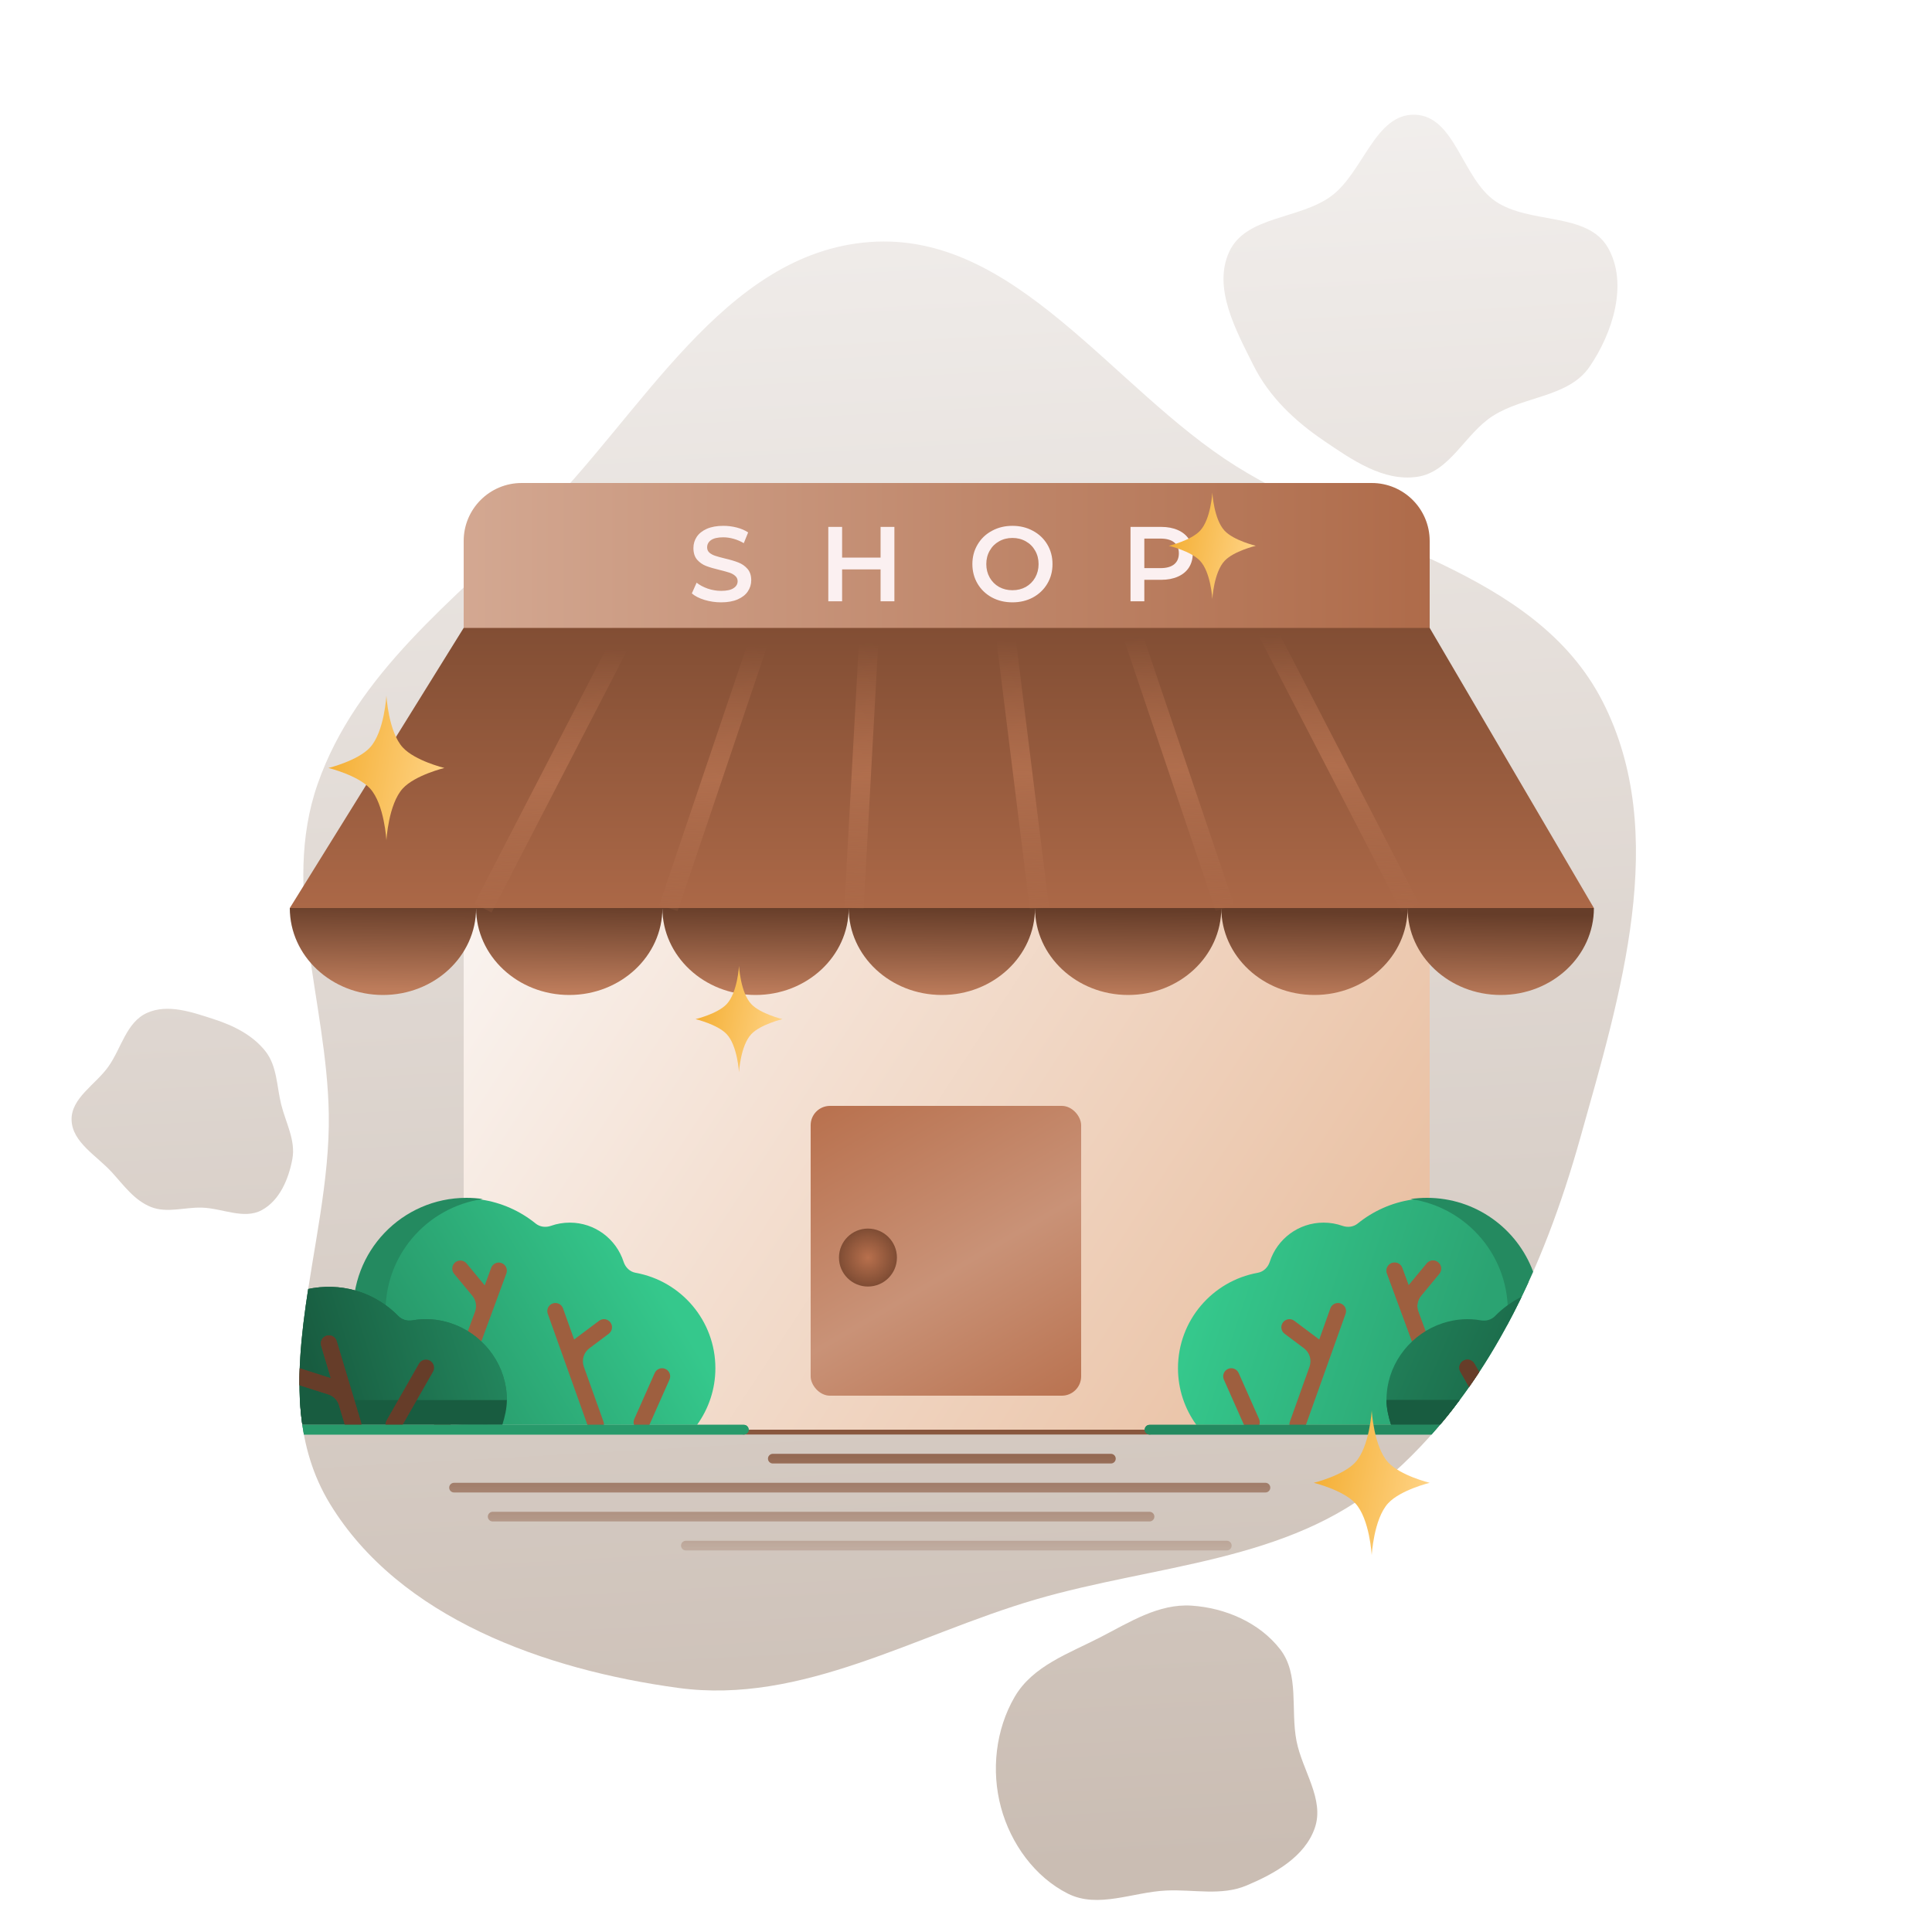 <?xml version="1.0" encoding="UTF-8"?> <svg xmlns="http://www.w3.org/2000/svg" width="200" height="200" viewBox="0 0 200 200" fill="none"> <path fill-rule="evenodd" clip-rule="evenodd" d="M90.028 25.055C105.109 23.93 115.131 40.222 127.945 48.253C140.943 56.401 158.9 58.952 165.894 72.606C172.917 86.318 167.744 102.995 163.581 117.828C159.818 131.239 153.864 144.355 143.233 153.355C133.341 161.729 119.596 161.951 107.158 165.593C94.731 169.231 83.044 176.478 70.214 174.733C56.462 172.864 41.369 167.523 34.153 155.669C27.012 143.938 34.269 129.035 34.035 115.303C33.837 103.68 29.048 92.129 32.883 81.156C36.886 69.703 46.925 62.153 55.582 53.654C66.451 42.983 74.838 26.189 90.028 25.055Z" fill="url(#paint0_linear)"></path> <path fill-rule="evenodd" clip-rule="evenodd" d="M7.41 115.952C7.339 113.672 9.91 112.275 11.23 110.4C12.57 108.498 13.084 105.81 15.228 104.851C17.382 103.887 19.909 104.782 22.159 105.512C24.193 106.172 26.167 107.16 27.478 108.824C28.697 110.372 28.637 112.445 29.112 114.344C29.587 116.242 30.621 118.053 30.266 119.974C29.885 122.033 28.962 124.27 27.092 125.275C25.242 126.27 23.002 125.073 20.892 125.013C19.105 124.963 17.298 125.604 15.639 124.951C13.907 124.268 12.815 122.704 11.568 121.34C10.003 119.629 7.481 118.249 7.41 115.952Z" fill="url(#paint1_linear)"></path> <path fill-rule="evenodd" clip-rule="evenodd" d="M129.761 37.828C127.923 34.154 125.532 29.801 127.246 26.07C128.965 22.328 134.504 22.74 137.815 20.295C141.134 17.844 142.345 11.748 146.468 11.875C150.635 12.003 151.349 18.45 154.784 20.818C158.341 23.27 164.323 21.899 166.462 25.655C168.569 29.356 166.955 34.457 164.55 37.967C162.382 41.132 157.778 40.986 154.547 43.05C151.65 44.9 150.113 48.863 146.712 49.36C143.202 49.873 139.961 47.607 137.026 45.61C134.019 43.564 131.39 41.081 129.761 37.828Z" fill="url(#paint2_linear)"></path> <path fill-rule="evenodd" clip-rule="evenodd" d="M134.212 180.213C134.812 183.301 137.133 186.256 136.111 189.221C135.076 192.223 131.955 193.959 129.051 195.183C126.428 196.29 123.58 195.576 120.735 195.706C117.258 195.865 113.676 197.598 110.552 196.03C107.121 194.307 104.633 190.848 103.624 187.116C102.592 183.3 103.062 179.047 105.043 175.65C106.908 172.451 110.627 171.178 113.902 169.491C116.945 167.924 119.946 165.989 123.362 166.216C126.83 166.447 130.371 167.961 132.519 170.731C134.531 173.327 133.585 176.982 134.212 180.213Z" fill="url(#paint3_linear)"></path> <g filter="url(#filter0_d)"> <path d="M47 154H131M80 151H115M51 157H119M71 160H127M77 148H119" stroke="url(#paint4_linear)" stroke-linecap="round" stroke-linejoin="round"></path> </g> <g filter="url(#filter1_d)"> <rect x="48" y="94" width="100" height="54" fill="url(#paint5_linear)"></rect> <rect x="83.919" y="114.481" width="28" height="30" rx="2" fill="url(#paint6_linear)"></rect> <path d="M48 56C48 52.686 50.686 50 54 50H142C145.314 50 148 52.686 148 56V66H48V56Z" fill="url(#paint7_linear)"></path> <path d="M165 94L148 65H48L30 94H165Z" fill="url(#paint8_linear)"></path> <path d="M49.286 94C49.286 98.971 44.968 103 39.643 103C34.317 103 30 98.971 30 94H49.286H68.571H87.857H107.143H126.429H145.714H165C165 98.971 160.683 103 155.357 103C150.032 103 145.714 98.971 145.714 94C145.714 98.971 141.397 103 136.071 103C130.746 103 126.429 98.971 126.429 94C126.429 98.971 122.111 103 116.786 103C111.46 103 107.143 98.971 107.143 94C107.143 98.971 102.826 103 97.5 103C92.174 103 87.857 98.971 87.857 94C87.857 98.971 83.54 103 78.214 103C72.889 103 68.571 98.971 68.571 94C68.571 98.971 64.254 103 58.929 103C53.603 103 49.286 98.971 49.286 94Z" fill="url(#paint9_linear)"></path> <path d="M50 94L65 65M69.2 94L79 65M88.4 94L90 65M107.6 94L104 65M126.8 94L117 65M146 94L131 65" stroke="url(#paint10_linear)" stroke-width="2"></path> <circle cx="89.85" cy="130.182" r="3" fill="url(#paint11_radial)"></circle> <path d="M74.654 62.354C74.06 62.354 73.484 62.27 72.927 62.101C72.377 61.933 71.94 61.709 71.618 61.43L72.113 60.319C72.428 60.569 72.813 60.774 73.268 60.935C73.73 61.089 74.192 61.166 74.654 61.166C75.226 61.166 75.651 61.075 75.93 60.891C76.216 60.708 76.359 60.466 76.359 60.165C76.359 59.945 76.278 59.766 76.117 59.626C75.963 59.48 75.765 59.366 75.523 59.285C75.281 59.205 74.951 59.113 74.533 59.01C73.946 58.871 73.469 58.732 73.103 58.592C72.743 58.453 72.432 58.237 72.168 57.943C71.911 57.643 71.783 57.239 71.783 56.733C71.783 56.308 71.896 55.923 72.124 55.578C72.358 55.226 72.707 54.948 73.169 54.742C73.638 54.537 74.21 54.434 74.885 54.434C75.354 54.434 75.816 54.493 76.271 54.61C76.725 54.728 77.118 54.896 77.448 55.116L76.997 56.227C76.659 56.029 76.307 55.879 75.941 55.776C75.574 55.674 75.218 55.622 74.874 55.622C74.309 55.622 73.887 55.718 73.609 55.908C73.337 56.099 73.202 56.352 73.202 56.667C73.202 56.887 73.279 57.067 73.433 57.206C73.594 57.346 73.796 57.456 74.038 57.536C74.28 57.617 74.61 57.709 75.028 57.811C75.6 57.943 76.069 58.083 76.436 58.229C76.802 58.369 77.114 58.585 77.371 58.878C77.635 59.172 77.767 59.568 77.767 60.066C77.767 60.492 77.649 60.877 77.415 61.221C77.187 61.566 76.839 61.841 76.37 62.046C75.9 62.252 75.328 62.354 74.654 62.354ZM92.587 54.544V62.244H91.157V58.944H87.175V62.244H85.745V54.544H87.175V57.723H91.157V54.544H92.587ZM104.807 62.354C104.022 62.354 103.315 62.186 102.684 61.848C102.053 61.504 101.558 61.031 101.199 60.429C100.84 59.821 100.66 59.142 100.66 58.394C100.66 57.646 100.84 56.972 101.199 56.37C101.558 55.762 102.053 55.289 102.684 54.951C103.315 54.607 104.022 54.434 104.807 54.434C105.592 54.434 106.299 54.607 106.93 54.951C107.561 55.289 108.056 55.758 108.415 56.359C108.774 56.961 108.954 57.639 108.954 58.394C108.954 59.15 108.774 59.828 108.415 60.429C108.056 61.031 107.561 61.504 106.93 61.848C106.299 62.186 105.592 62.354 104.807 62.354ZM104.807 61.1C105.32 61.1 105.782 60.987 106.193 60.759C106.604 60.525 106.926 60.202 107.161 59.791C107.396 59.373 107.513 58.908 107.513 58.394C107.513 57.881 107.396 57.419 107.161 57.008C106.926 56.59 106.604 56.268 106.193 56.04C105.782 55.806 105.32 55.688 104.807 55.688C104.294 55.688 103.832 55.806 103.421 56.04C103.01 56.268 102.688 56.59 102.453 57.008C102.218 57.419 102.101 57.881 102.101 58.394C102.101 58.908 102.218 59.373 102.453 59.791C102.688 60.202 103.01 60.525 103.421 60.759C103.832 60.987 104.294 61.1 104.807 61.1ZM120.198 54.544C120.865 54.544 121.444 54.654 121.936 54.874C122.434 55.094 122.816 55.41 123.08 55.82C123.344 56.231 123.476 56.719 123.476 57.283C123.476 57.841 123.344 58.328 123.08 58.746C122.816 59.157 122.434 59.472 121.936 59.692C121.444 59.912 120.865 60.022 120.198 60.022H118.46V62.244H117.03V54.544H120.198ZM120.132 58.812C120.755 58.812 121.228 58.68 121.551 58.416C121.873 58.152 122.035 57.775 122.035 57.283C122.035 56.792 121.873 56.414 121.551 56.15C121.228 55.886 120.755 55.754 120.132 55.754H118.46V58.812H120.132Z" fill="#FBF0F1"></path> <path d="M48.429 147.5H72.158C73.347 145.849 74.056 143.829 74.056 141.638C74.056 136.701 70.492 132.603 65.797 131.759C65.198 131.651 64.742 131.198 64.554 130.619C63.792 128.267 61.589 126.566 58.983 126.566C58.303 126.566 57.649 126.682 57.042 126.896C56.5 127.087 55.9 127.022 55.453 126.661C53.858 125.37 51.921 124.487 49.796 124.177C49.242 124.096 48.675 124.176 48.098 124.176C41.435 124.176 37.183 129.611 37.5 136.344C37.797 142.649 42.117 147.5 48.429 147.5Z" fill="url(#paint12_linear)"></path> <path d="M39.923 136.29C39.633 130.129 44.118 124.958 49.984 124.123C49.432 124.043 48.858 124 48.284 124C41.621 124 36.257 129.558 36.574 136.29C36.871 142.595 42.302 147.446 48.615 147.446H51.964C45.652 147.446 40.22 142.595 39.923 136.29Z" fill="#248A60"></path> <path d="M66.425 148.075C66.313 148.075 66.197 148.051 66.087 148.002C65.664 147.815 65.474 147.32 65.661 146.897L67.774 142.136C67.962 141.715 68.455 141.522 68.879 141.711C69.302 141.898 69.492 142.393 69.305 142.816L67.192 147.577C67.053 147.889 66.747 148.075 66.425 148.075Z" fill="#9E5F3F"></path> <path d="M63.188 136.895C62.911 136.526 62.386 136.449 62.016 136.728L59.433 138.665L58.282 135.441C58.127 135.006 57.646 134.778 57.213 134.934C56.777 135.09 56.549 135.569 56.706 136.005L60.892 147.728C61.014 148.07 61.336 148.284 61.681 148.284C61.774 148.284 61.87 148.268 61.962 148.235C62.398 148.079 62.625 147.6 62.469 147.164L60.438 141.478C60.191 140.787 60.423 140.015 61.01 139.575L63.02 138.068C63.391 137.79 63.466 137.265 63.188 136.895Z" fill="#9E5F3F"></path> <path d="M51.922 130.75C51.489 130.591 51.007 130.813 50.847 131.247L50.178 133.062L48.3 130.793C48.005 130.437 47.478 130.387 47.121 130.682C46.765 130.976 46.716 131.504 47.01 131.861L48.894 134.137C49.274 134.597 49.382 135.224 49.175 135.784L44.985 147.156C44.826 147.59 45.047 148.072 45.482 148.232C45.577 148.267 45.675 148.284 45.771 148.284C46.112 148.284 46.432 148.074 46.557 147.735L52.419 131.826C52.578 131.392 52.356 130.91 51.922 130.75Z" fill="#9E5F3F"></path> <path fill-rule="evenodd" clip-rule="evenodd" d="M31.904 133.435C31.168 138.202 30.664 142.885 31.269 147.312L50.455 147.446L52.47 144.934C52.47 144.711 52.462 144.485 52.444 144.258C52.181 140.914 49.838 138.016 46.65 136.974C45.263 136.52 43.931 136.467 42.69 136.683C42.16 136.776 41.612 136.624 41.236 136.239C39.072 134.023 35.892 132.803 32.448 133.335C32.348 133.35 32.248 133.367 32.148 133.386C32.066 133.401 31.985 133.418 31.904 133.435Z" fill="url(#paint13_linear)"></path> <path fill-rule="evenodd" clip-rule="evenodd" d="M46.65 136.974C49.838 138.016 52.181 140.914 52.444 144.258C52.462 144.485 52.47 144.711 52.47 144.934L50.455 147.446L31.269 147.312C30.664 142.885 31.168 138.202 31.904 133.435C31.985 133.418 32.066 133.401 32.148 133.386C32.248 133.367 32.348 133.35 32.448 133.335C35.892 132.803 39.072 134.023 41.236 136.239C41.612 136.624 42.16 136.776 42.69 136.683C43.931 136.467 45.263 136.52 46.65 136.974Z" fill="url(#paint14_linear)"></path> <path d="M52 147.5C52.249 146.707 52.47 145.809 52.47 144.934H31.047C31.093 145.798 31.173 146.654 31.295 147.5H52Z" fill="#185C40"></path> <path fill-rule="evenodd" clip-rule="evenodd" d="M33.808 138.27C34.252 138.137 34.717 138.389 34.85 138.832L37.363 147.206C37.495 147.649 37.244 148.115 36.801 148.248C36.721 148.272 36.64 148.284 36.56 148.284C36.2 148.284 35.867 148.05 35.758 147.687L35.092 145.465C34.933 144.936 34.523 144.518 33.996 144.351L31.001 143.397C30.997 142.817 31.006 142.234 31.027 141.648L34.255 142.676L33.246 139.313C33.114 138.87 33.365 138.403 33.808 138.27Z" fill="#663D29"></path> <path fill-rule="evenodd" clip-rule="evenodd" d="M31.027 141.648C31.006 142.234 30.997 142.817 31.001 143.397L33.996 144.351C34.523 144.518 34.933 144.936 35.092 145.465L35.758 147.687C35.867 148.05 36.2 148.284 36.56 148.284C36.64 148.284 36.721 148.272 36.801 148.248C37.244 148.115 37.495 147.649 37.363 147.206L34.85 138.832C34.717 138.389 34.252 138.137 33.808 138.27C33.365 138.403 33.114 138.87 33.246 139.313L34.255 142.676L31.027 141.648Z" fill="#663D29"></path> <path d="M44.513 140.858C44.109 140.627 43.599 140.768 43.37 141.169L40.021 147.031C39.791 147.432 39.931 147.944 40.332 148.173C40.463 148.248 40.606 148.284 40.747 148.284C41.038 148.284 41.32 148.132 41.475 147.862L44.824 142C45.054 141.598 44.914 141.087 44.513 140.858Z" fill="#663D29"></path> <path fill-rule="evenodd" clip-rule="evenodd" d="M77 147.5H31.295C31.343 147.835 31.398 148.168 31.459 148.5H77C77.276 148.5 77.5 148.276 77.5 148C77.5 147.724 77.276 147.5 77 147.5Z" fill="#289A6B"></path> <path fill-rule="evenodd" clip-rule="evenodd" d="M31.295 147.5C31.343 147.835 31.398 148.168 31.459 148.5H77C77.276 148.5 77.5 148.276 77.5 148C77.5 147.724 77.276 147.5 77 147.5H31.295Z" fill="#289A6B"></path> <path fill-rule="evenodd" clip-rule="evenodd" d="M123.843 147.5H147.571C148.113 147.5 148.64 147.464 149.151 147.395C152.841 143.004 155.803 138.03 158.218 132.753C157.154 127.78 153.327 124.176 147.903 124.176C147.709 124.176 147.517 124.167 147.327 124.158C146.947 124.14 146.573 124.123 146.204 124.177C144.08 124.487 142.142 125.37 140.547 126.661C140.101 127.022 139.501 127.087 138.959 126.896C138.351 126.682 137.698 126.566 137.017 126.566C134.411 126.566 132.208 128.267 131.446 130.619C131.259 131.198 130.802 131.651 130.203 131.759C125.508 132.603 121.944 136.701 121.944 141.638C121.944 143.829 122.653 145.849 123.843 147.5Z" fill="url(#paint15_linear)"></path> <path fill-rule="evenodd" clip-rule="evenodd" d="M146.016 124.123C151.882 124.958 156.367 130.129 156.077 136.29C156.062 136.604 156.034 136.916 155.995 137.223C156.974 135.41 157.877 133.548 158.712 131.649C157.057 127.183 152.759 124 147.717 124C147.142 124 146.568 124.043 146.016 124.123ZM149.224 147.308C149.722 146.713 150.206 146.108 150.677 145.493C148.754 146.731 146.46 147.446 144.036 147.446H147.386C148.008 147.446 148.623 147.399 149.224 147.308Z" fill="#248A60"></path> <path d="M129.575 148.075C129.687 148.075 129.803 148.051 129.913 148.002C130.336 147.815 130.526 147.32 130.339 146.897L128.226 142.136C128.038 141.715 127.545 141.522 127.121 141.711C126.698 141.898 126.508 142.393 126.695 142.816L128.808 147.577C128.947 147.889 129.253 148.075 129.575 148.075Z" fill="#9E5F3F"></path> <path d="M132.812 136.895C133.089 136.526 133.614 136.449 133.984 136.728L136.567 138.665L137.718 135.441C137.873 135.006 138.354 134.778 138.787 134.934C139.223 135.09 139.451 135.569 139.294 136.005L135.108 147.728C134.986 148.07 134.664 148.284 134.319 148.284C134.226 148.284 134.13 148.268 134.038 148.235C133.602 148.079 133.375 147.6 133.531 147.164L135.562 141.478C135.809 140.787 135.577 140.015 134.99 139.575L132.98 138.068C132.609 137.79 132.534 137.265 132.812 136.895Z" fill="#9E5F3F"></path> <path fill-rule="evenodd" clip-rule="evenodd" d="M145.154 131.247C144.993 130.813 144.512 130.591 144.078 130.75C143.644 130.91 143.423 131.392 143.582 131.826L149.267 147.257C149.685 146.757 150.093 146.249 150.491 145.735L146.825 135.784C146.619 135.224 146.726 134.597 147.107 134.137L148.99 131.861C149.285 131.504 149.236 130.976 148.879 130.682C148.523 130.387 147.995 130.437 147.7 130.793L145.822 133.062L145.154 131.247Z" fill="#9E5F3F"></path> <path fill-rule="evenodd" clip-rule="evenodd" d="M149.267 147.257C149.685 146.757 150.093 146.249 150.491 145.735L146.825 135.784C146.619 135.224 146.726 134.597 147.107 134.137L148.99 131.861C149.285 131.504 149.236 130.976 148.879 130.682C148.523 130.387 147.995 130.437 147.7 130.793L145.822 133.062L145.154 131.247C144.993 130.813 144.512 130.591 144.078 130.75C143.644 130.91 143.423 131.392 143.582 131.826L149.267 147.257Z" fill="#9E5F3F"></path> <path fill-rule="evenodd" clip-rule="evenodd" d="M149.35 136.974C146.163 138.016 143.819 140.914 143.557 144.258C143.539 144.485 143.53 144.711 143.53 144.934L145.545 147.446L149.129 147.421C152.48 143.438 155.232 138.975 157.519 134.24C156.489 134.748 155.558 135.426 154.764 136.239C154.388 136.624 153.84 136.776 153.311 136.683C152.07 136.467 150.737 136.52 149.35 136.974Z" fill="url(#paint16_linear)"></path> <path fill-rule="evenodd" clip-rule="evenodd" d="M149.063 147.5C149.768 146.665 150.447 145.809 151.1 144.934H143.53C143.53 145.809 143.752 146.707 144.001 147.5H149.063Z" fill="#185C40"></path> <path fill-rule="evenodd" clip-rule="evenodd" d="M151.1 144.934H143.53C143.53 145.809 143.752 146.707 144.001 147.5H149.063C149.768 146.665 150.447 145.809 151.1 144.934Z" fill="#185C40"></path> <path fill-rule="evenodd" clip-rule="evenodd" d="M152.08 143.581C152.437 143.072 152.786 142.558 153.127 142.038L152.631 141.169C152.402 140.768 151.892 140.627 151.489 140.858C151.087 141.087 150.947 141.598 151.177 142L152.08 143.581Z" fill="#663D29"></path> <path fill-rule="evenodd" clip-rule="evenodd" d="M152.631 141.169C152.402 140.768 151.892 140.627 151.489 140.858C151.087 141.087 150.947 141.598 151.177 142L152.08 143.581C152.437 143.072 152.786 142.558 153.127 142.038L152.631 141.169Z" fill="#663D29"></path> <path fill-rule="evenodd" clip-rule="evenodd" d="M119 147.5C118.724 147.5 118.5 147.724 118.5 148C118.5 148.276 118.724 148.5 119 148.5H148.196C148.468 148.194 148.736 147.886 149 147.574V147.5H119Z" fill="#248A60"></path> <path fill-rule="evenodd" clip-rule="evenodd" d="M149 147.574L149.063 147.5H149H119C118.724 147.5 118.5 147.724 118.5 148C118.5 148.276 118.724 148.5 119 148.5H148.196C148.468 148.194 148.736 147.886 149 147.574Z" fill="#248A60"></path> </g> <g filter="url(#filter2_d)"> <path d="M40 72C40 72 40.206 75.758 41.697 77.379C42.965 78.758 46 79.5 46 79.5C46 79.5 42.965 80.242 41.697 81.621C40.206 83.242 40 87 40 87C40 87 39.794 83.242 38.303 81.621C37.035 80.242 34 79.5 34 79.5C34 79.5 37.035 78.758 38.303 77.379C39.794 75.758 40 72 40 72Z" fill="url(#paint17_linear)"></path> </g> <g filter="url(#filter3_d)"> <path d="M125.5 51C125.5 51 125.654 53.756 126.773 54.944C127.724 55.956 130 56.5 130 56.5C130 56.5 127.724 57.044 126.773 58.056C125.654 59.244 125.5 62 125.5 62C125.5 62 125.346 59.244 124.227 58.056C123.276 57.044 121 56.5 121 56.5C121 56.5 123.276 55.956 124.227 54.944C125.346 53.756 125.5 51 125.5 51Z" fill="url(#paint18_linear)"></path> </g> <g filter="url(#filter4_d)"> <path d="M142 146C142 146 142.206 149.758 143.697 151.379C144.965 152.758 148 153.5 148 153.5C148 153.5 144.965 154.242 143.697 155.621C142.206 157.242 142 161 142 161C142 161 141.794 157.242 140.303 155.621C139.035 154.242 136 153.5 136 153.5C136 153.5 139.035 152.758 140.303 151.379C141.794 149.758 142 146 142 146Z" fill="url(#paint19_linear)"></path> </g> <g filter="url(#filter5_d)"> <path d="M76.5 100C76.5 100 76.654 102.756 77.773 103.944C78.724 104.956 81 105.5 81 105.5C81 105.5 78.724 106.044 77.773 107.056C76.654 108.244 76.5 111 76.5 111C76.5 111 76.346 108.244 75.227 107.056C74.276 106.044 72 105.5 72 105.5C72 105.5 74.276 104.956 75.227 103.944C76.346 102.756 76.5 100 76.5 100Z" fill="url(#paint20_linear)"></path> </g> <defs> <filter id="filter0_d" x="34.5" y="135.5" width="109" height="37" filterUnits="userSpaceOnUse" color-interpolation-filters="sRGB"> <feFlood flood-opacity="0" result="BackgroundImageFix"></feFlood> <feColorMatrix in="SourceAlpha" type="matrix" values="0 0 0 0 0 0 0 0 0 0 0 0 0 0 0 0 0 0 127 0"></feColorMatrix> <feOffset></feOffset> <feGaussianBlur stdDeviation="6"></feGaussianBlur> <feColorMatrix type="matrix" values="0 0 0 0 0.961 0 0 0 0 0.925 0 0 0 0 0.906 0 0 0 0.5 0"></feColorMatrix> <feBlend mode="screen" in2="BackgroundImageFix" result="effect1_dropShadow"></feBlend> <feBlend mode="normal" in="SourceGraphic" in2="effect1_dropShadow" result="shape"></feBlend> </filter> <filter id="filter1_d" x="18" y="38" width="159" height="122.5" filterUnits="userSpaceOnUse" color-interpolation-filters="sRGB"> <feFlood flood-opacity="0" result="BackgroundImageFix"></feFlood> <feColorMatrix in="SourceAlpha" type="matrix" values="0 0 0 0 0 0 0 0 0 0 0 0 0 0 0 0 0 0 127 0"></feColorMatrix> <feOffset></feOffset> <feGaussianBlur stdDeviation="6"></feGaussianBlur> <feColorMatrix type="matrix" values="0 0 0 0 0.961 0 0 0 0 0.925 0 0 0 0 0.906 0 0 0 0.5 0"></feColorMatrix> <feBlend mode="screen" in2="BackgroundImageFix" result="effect1_dropShadow"></feBlend> <feBlend mode="normal" in="SourceGraphic" in2="effect1_dropShadow" result="shape"></feBlend> </filter> <filter id="filter2_d" x="30" y="68" width="20" height="23" filterUnits="userSpaceOnUse" color-interpolation-filters="sRGB"> <feFlood flood-opacity="0" result="BackgroundImageFix"></feFlood> <feColorMatrix in="SourceAlpha" type="matrix" values="0 0 0 0 0 0 0 0 0 0 0 0 0 0 0 0 0 0 127 0"></feColorMatrix> <feOffset></feOffset> <feGaussianBlur stdDeviation="2"></feGaussianBlur> <feColorMatrix type="matrix" values="0 0 0 0 0.957 0 0 0 0 0.836 0 0 0 0 0.204 0 0 0 0.5 0"></feColorMatrix> <feBlend mode="normal" in2="BackgroundImageFix" result="effect1_dropShadow"></feBlend> <feBlend mode="normal" in="SourceGraphic" in2="effect1_dropShadow" result="shape"></feBlend> </filter> <filter id="filter3_d" x="117" y="47" width="17" height="19" filterUnits="userSpaceOnUse" color-interpolation-filters="sRGB"> <feFlood flood-opacity="0" result="BackgroundImageFix"></feFlood> <feColorMatrix in="SourceAlpha" type="matrix" values="0 0 0 0 0 0 0 0 0 0 0 0 0 0 0 0 0 0 127 0"></feColorMatrix> <feOffset></feOffset> <feGaussianBlur stdDeviation="2"></feGaussianBlur> <feColorMatrix type="matrix" values="0 0 0 0 0.957 0 0 0 0 0.836 0 0 0 0 0.204 0 0 0 0.5 0"></feColorMatrix> <feBlend mode="normal" in2="BackgroundImageFix" result="effect1_dropShadow"></feBlend> <feBlend mode="normal" in="SourceGraphic" in2="effect1_dropShadow" result="shape"></feBlend> </filter> <filter id="filter4_d" x="132" y="142" width="20" height="23" filterUnits="userSpaceOnUse" color-interpolation-filters="sRGB"> <feFlood flood-opacity="0" result="BackgroundImageFix"></feFlood> <feColorMatrix in="SourceAlpha" type="matrix" values="0 0 0 0 0 0 0 0 0 0 0 0 0 0 0 0 0 0 127 0"></feColorMatrix> <feOffset></feOffset> <feGaussianBlur stdDeviation="2"></feGaussianBlur> <feColorMatrix type="matrix" values="0 0 0 0 0.957 0 0 0 0 0.836 0 0 0 0 0.204 0 0 0 0.5 0"></feColorMatrix> <feBlend mode="normal" in2="BackgroundImageFix" result="effect1_dropShadow"></feBlend> <feBlend mode="normal" in="SourceGraphic" in2="effect1_dropShadow" result="shape"></feBlend> </filter> <filter id="filter5_d" x="68" y="96" width="17" height="19" filterUnits="userSpaceOnUse" color-interpolation-filters="sRGB"> <feFlood flood-opacity="0" result="BackgroundImageFix"></feFlood> <feColorMatrix in="SourceAlpha" type="matrix" values="0 0 0 0 0 0 0 0 0 0 0 0 0 0 0 0 0 0 127 0"></feColorMatrix> <feOffset></feOffset> <feGaussianBlur stdDeviation="2"></feGaussianBlur> <feColorMatrix type="matrix" values="0 0 0 0 0.957 0 0 0 0 0.836 0 0 0 0 0.204 0 0 0 0.5 0"></feColorMatrix> <feBlend mode="normal" in2="BackgroundImageFix" result="effect1_dropShadow"></feBlend> <feBlend mode="normal" in="SourceGraphic" in2="effect1_dropShadow" result="shape"></feBlend> </filter> <linearGradient id="paint0_linear" x1="88.381" y1="11.873" x2="98.5" y2="194" gradientUnits="userSpaceOnUse"> <stop stop-color="#F2EFED"></stop> <stop offset="1" stop-color="#CABDB3"></stop> </linearGradient> <linearGradient id="paint1_linear" x1="88.381" y1="11.873" x2="98.5" y2="194" gradientUnits="userSpaceOnUse"> <stop stop-color="#F2EFED"></stop> <stop offset="1" stop-color="#CABDB3"></stop> </linearGradient> <linearGradient id="paint2_linear" x1="88.381" y1="11.873" x2="98.5" y2="194" gradientUnits="userSpaceOnUse"> <stop stop-color="#F2EFED"></stop> <stop offset="1" stop-color="#CABDB3"></stop> </linearGradient> <linearGradient id="paint3_linear" x1="88.381" y1="11.873" x2="98.5" y2="194" gradientUnits="userSpaceOnUse"> <stop stop-color="#F2EFED"></stop> <stop offset="1" stop-color="#CABDB3"></stop> </linearGradient> <linearGradient id="paint4_linear" x1="89" y1="143.5" x2="89" y2="168" gradientUnits="userSpaceOnUse"> <stop offset="0.14" stop-color="#824E34"></stop> <stop offset="0.839" stop-color="#824E34" stop-opacity="0"></stop> </linearGradient> <linearGradient id="paint5_linear" x1="37.5" y1="98.5" x2="135.127" y2="162.364" gradientUnits="userSpaceOnUse"> <stop stop-color="#FBF7F5"></stop> <stop offset="1" stop-color="#E8BC9C"></stop> </linearGradient> <linearGradient id="paint6_linear" x1="83.919" y1="114.481" x2="104.817" y2="150.147" gradientUnits="userSpaceOnUse"> <stop stop-color="#B8704D"></stop> <stop offset="0.536" stop-color="#C99277"></stop> <stop offset="1" stop-color="#B8704D"></stop> </linearGradient> <linearGradient id="paint7_linear" x1="46.077" y1="58" x2="154.5" y2="58" gradientUnits="userSpaceOnUse"> <stop stop-color="#D4A993"></stop> <stop offset="1" stop-color="#AC6745"></stop> </linearGradient> <linearGradient id="paint8_linear" x1="97.5" y1="65" x2="97.5" y2="103" gradientUnits="userSpaceOnUse"> <stop stop-color="#824E34"></stop> <stop offset="1" stop-color="#B8704D"></stop> </linearGradient> <linearGradient id="paint9_linear" x1="97.611" y1="94.042" x2="97.514" y2="103" gradientUnits="userSpaceOnUse"> <stop stop-color="#663D29"></stop> <stop offset="1" stop-color="#BD7C5B"></stop> </linearGradient> <linearGradient id="paint10_linear" x1="98.111" y1="65.004" x2="98.785" y2="95.993" gradientUnits="userSpaceOnUse"> <stop offset="0" stop-color="#B06E4D" stop-opacity="0"></stop> <stop offset="0.046" stop-color="#B06E4D" stop-opacity="0"></stop> <stop offset="0.49" stop-color="#B06E4D"></stop> <stop offset="1" stop-color="#B06E4D" stop-opacity="0"></stop> </linearGradient> <radialGradient id="paint11_radial" cx="0" cy="0" r="1" gradientUnits="userSpaceOnUse" gradientTransform="translate(89.85 130.182) rotate(90) scale(4.3)"> <stop stop-color="#B8704D"></stop> <stop offset="1" stop-color="#663D29"></stop> </radialGradient> <linearGradient id="paint12_linear" x1="66.888" y1="130.915" x2="45.279" y2="143.881" gradientUnits="userSpaceOnUse"> <stop stop-color="#35C88C"></stop> <stop offset="1" stop-color="#289A6B"></stop> </linearGradient> <linearGradient id="paint13_linear" x1="52.48" y1="135.525" x2="32.196" y2="141.726" gradientUnits="userSpaceOnUse"> <stop stop-color="#248A60"></stop> <stop offset="1" stop-color="#185C40"></stop> </linearGradient> <linearGradient id="paint14_linear" x1="52.48" y1="135.525" x2="32.196" y2="141.726" gradientUnits="userSpaceOnUse"> <stop stop-color="#248A60"></stop> <stop offset="1" stop-color="#185C40"></stop> </linearGradient> <linearGradient id="paint15_linear" x1="124" y1="136" x2="150.437" y2="144.692" gradientUnits="userSpaceOnUse"> <stop stop-color="#35C88C"></stop> <stop offset="1" stop-color="#2BA372"></stop> </linearGradient> <linearGradient id="paint16_linear" x1="142.5" y1="141" x2="159.376" y2="148.261" gradientUnits="userSpaceOnUse"> <stop stop-color="#218059"></stop> <stop offset="1" stop-color="#196244"></stop> </linearGradient> <linearGradient id="paint17_linear" x1="46" y1="81.5" x2="33" y2="79" gradientUnits="userSpaceOnUse"> <stop stop-color="#FFD487"></stop> <stop offset="1" stop-color="#F3AC2E"></stop> </linearGradient> <linearGradient id="paint18_linear" x1="130" y1="57.967" x2="120.266" y2="56.052" gradientUnits="userSpaceOnUse"> <stop stop-color="#FFD487"></stop> <stop offset="1" stop-color="#F3AC2E"></stop> </linearGradient> <linearGradient id="paint19_linear" x1="148" y1="155.5" x2="135" y2="153" gradientUnits="userSpaceOnUse"> <stop stop-color="#FFD487"></stop> <stop offset="1" stop-color="#F3AC2E"></stop> </linearGradient> <linearGradient id="paint20_linear" x1="81" y1="106.967" x2="71.266" y2="105.052" gradientUnits="userSpaceOnUse"> <stop stop-color="#FFD487"></stop> <stop offset="1" stop-color="#F3AC2E"></stop> </linearGradient> </defs> </svg> 
